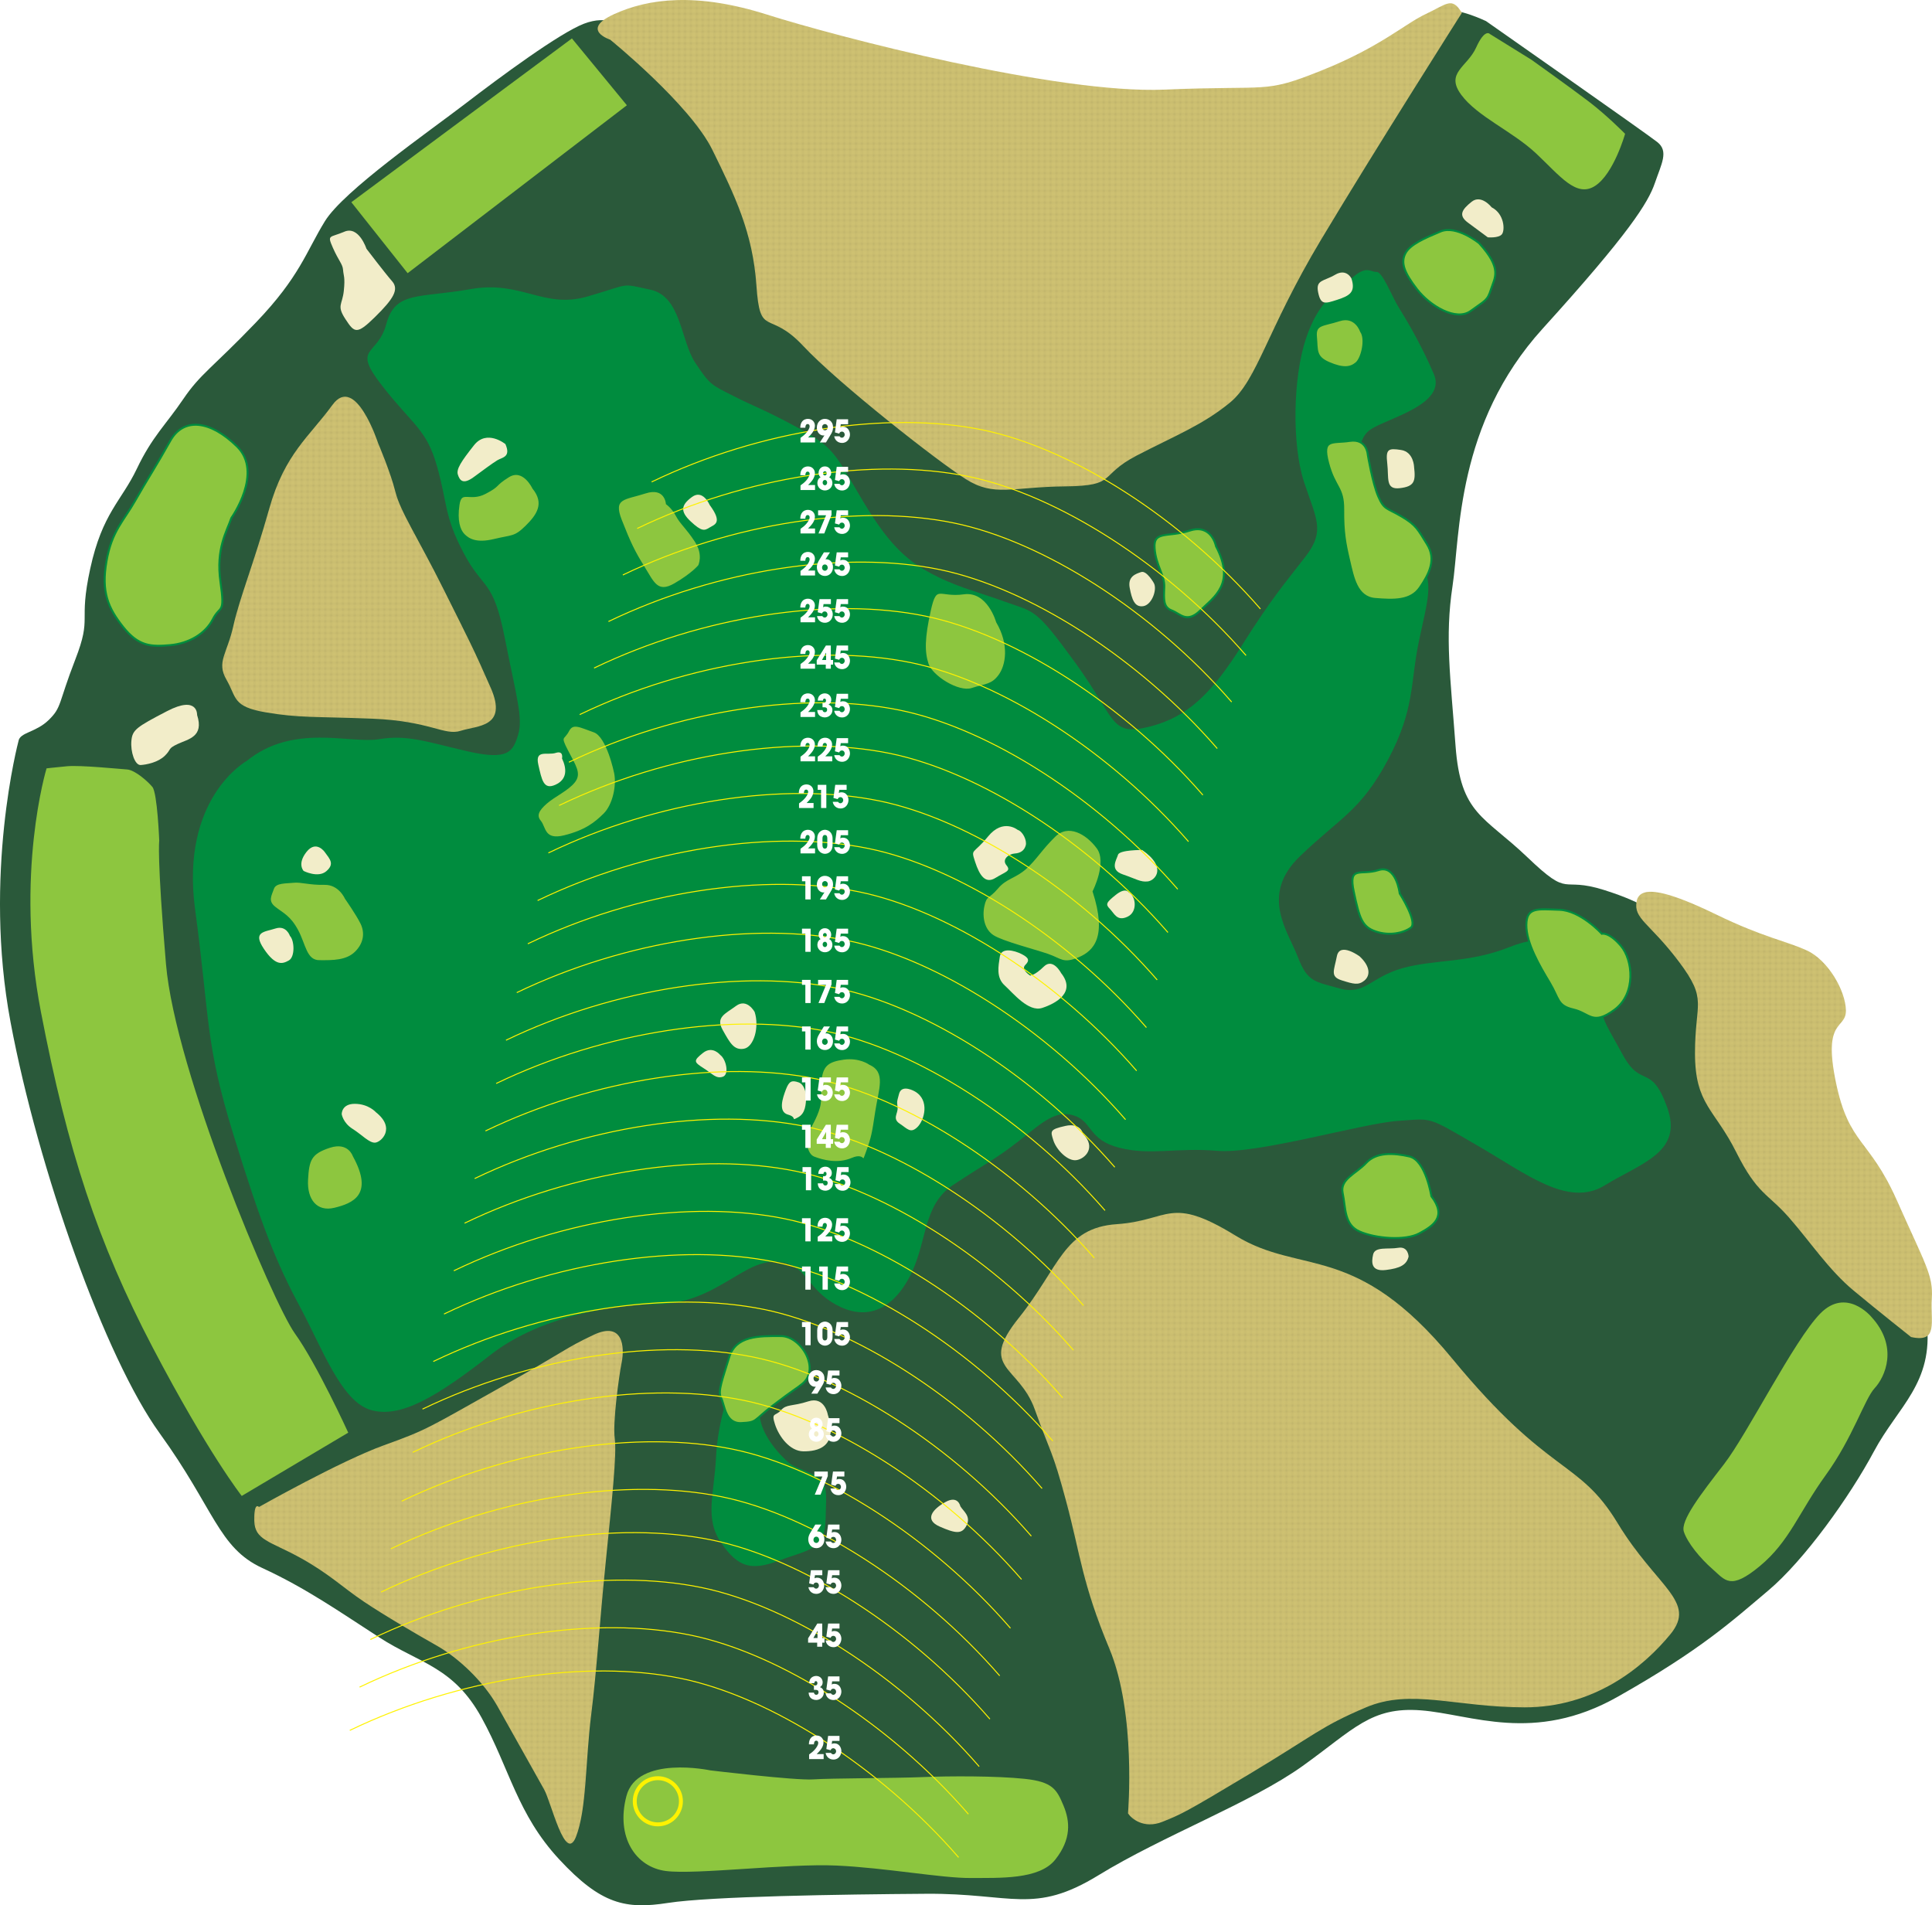 <!-- Generator: Adobe Illustrator 24.1.0, SVG Export Plug-In  -->
<svg version="1.1" xmlns="http://www.w3.org/2000/svg" xmlns:xlink="http://www.w3.org/1999/xlink" x="0px" y="0px"
	 width="982.87px" height="969.248px" viewBox="0 0 982.87 969.248" style="enable-background:new 0 0 982.87 969.248;"
	 xml:space="preserve">
<style type="text/css">
	.st0{fill:none;}
	.st1{clip-path:url(#SVGID_2_);fill:none;stroke:#C1B56C;stroke-width:2;stroke-dasharray:2,1;}
	.st2{fill:#2A593A;}
	.st3{fill:#008C3E;}
	.st4{fill:#F2EDC9;}
	.st5{fill:#8DC63F;stroke:#008C3E;}
	.st6{fill:#8DC63F;}
	.st7{fill:url(#NATIVE);}
	.st8{fill:none;stroke:#FFF200;stroke-width:0.5;}
	.st9{fill:none;stroke:#FFF200;stroke-width:2;}
	.st10{fill:#FFFFFF;}
</style>
<defs>
	
		<pattern  x="-7.028" y="734.565" width="72" height="72" patternUnits="userSpaceOnUse" id="NATIVE" viewBox="0 -72 72 72" style="overflow:visible;">
		<g>
			<rect y="-72" class="st0" width="72" height="72"/>
			<g>
				<defs>
					<rect id="SVGID_1_" y="-72" width="72" height="72"/>
				</defs>
				<use xlink:href="#SVGID_1_"  style="overflow:visible;fill:#D3C574;"/>
				<clipPath id="SVGID_2_">
					<use xlink:href="#SVGID_1_"  style="overflow:visible;"/>
				</clipPath>
				<line class="st1" x1="0.5" y1="-1.5" x2="71.5" y2="-1.5"/>
				<line class="st1" x1="0.5" y1="-4.5" x2="71.5" y2="-4.5"/>
				<line class="st1" x1="0.5" y1="-7.5" x2="71.5" y2="-7.5"/>
				<line class="st1" x1="0.5" y1="-10.5" x2="71.5" y2="-10.5"/>
				<line class="st1" x1="0.5" y1="-13.5" x2="71.5" y2="-13.5"/>
				<line class="st1" x1="0.5" y1="-16.5" x2="71.5" y2="-16.5"/>
				<line class="st1" x1="0.5" y1="-19.5" x2="71.5" y2="-19.5"/>
				<line class="st1" x1="0.5" y1="-22.5" x2="71.5" y2="-22.5"/>
				<line class="st1" x1="0.5" y1="-25.5" x2="71.5" y2="-25.5"/>
				<line class="st1" x1="0.5" y1="-28.5" x2="71.5" y2="-28.5"/>
				<line class="st1" x1="0.5" y1="-31.5" x2="71.5" y2="-31.5"/>
				<line class="st1" x1="0.5" y1="-34.5" x2="71.5" y2="-34.5"/>
				<line class="st1" x1="0.5" y1="-37.5" x2="71.5" y2="-37.5"/>
				<line class="st1" x1="0.5" y1="-40.5" x2="71.5" y2="-40.5"/>
				<line class="st1" x1="0.5" y1="-43.5" x2="71.5" y2="-43.5"/>
				<line class="st1" x1="0.5" y1="-46.5" x2="71.5" y2="-46.5"/>
				<line class="st1" x1="0.5" y1="-49.5" x2="71.5" y2="-49.5"/>
				<line class="st1" x1="0.5" y1="-52.5" x2="71.5" y2="-52.5"/>
				<line class="st1" x1="0.5" y1="-55.5" x2="71.5" y2="-55.5"/>
				<line class="st1" x1="0.5" y1="-58.5" x2="71.5" y2="-58.5"/>
				<line class="st1" x1="0.5" y1="-61.5" x2="71.5" y2="-61.5"/>
				<line class="st1" x1="0.5" y1="-64.5" x2="71.5" y2="-64.5"/>
				<line class="st1" x1="0.5" y1="-67.5" x2="71.5" y2="-67.5"/>
				<line class="st1" x1="0.5" y1="-70.5" x2="71.5" y2="-70.5"/>
			</g>
		</g>
	</pattern>
</defs>
<path class="st2" d="M9.389,377.063c0,0-18.124,67.956-4.011,142.983S53.429,690.69,81.238,729.14s29.846,58.238,52.171,68.524
	s39.363,22.286,59.688,35.412s37.666,14.804,51.955,40.842c14.289,26.038,18.058,48.916,39.402,71.936
	c21.343,23.02,33.845,25.537,55.401,22.196c21.556-3.341,87.69-4.344,131.409-4.65c43.72-0.306,54.615,10.766,87.511-9.399
	c32.896-20.165,77.847-36.937,103.921-55.62c26.074-18.682,34.735-30.256,60.203-28.292c25.468,1.963,57.419,17.16,100.012-6.881
	c42.594-24.041,58.309-38.633,76.668-54.082c18.359-15.449,41.467-47.776,53.735-70.744c12.268-22.968,30.377-34.685,26.893-65.688
	c-3.484-31.004-45.152-67.149-45.152-67.149l-65.032-108.171l-27.862-31.86c0,0-3.251-5.518-26.04-12.732
	c-22.789-7.214-16.734,4.698-38.97-16.572s-34.095-21.805-36.668-56.755c-2.574-34.951-5.486-55.185-1.54-81.296
	c3.946-26.111,1.764-82.368,45.874-131.001s53.682-64.154,57.057-74.012c3.375-9.859,7.161-16.199,1.267-20.86
	c-5.894-4.661-87.157-61.557-87.157-61.557s-15.538-7.375-19.735-4.553c-4.197,2.822-36.967,34.631-36.967,34.631l-241.294,91.417
	L315.713,13.322c0,0-6.323-5.983-18.663-1.249s-42.397,26.899-60.523,40.812s-61.648,44.098-71.22,59.618
	s-12.75,28.236-35.127,51.562s-28.109,25.915-37.003,39.025c-8.893,13.109-15.751,18.985-23.573,35.399
	s-17.537,22.486-23.697,50.776c-6.16,28.29,1.126,23.735-7.624,46.292c-8.75,22.557-6.785,24.111-13.429,30.647
	S10.085,372.455,9.389,377.063z"/>
<path class="st3" d="M125.538,387.074c0,0-33.937,18.701-26.296,75.458s5.008,67.612,19.439,114.473
	c14.432,46.861,22.146,65.899,33.773,87.514c11.627,21.615,21.129,48.535,36.367,52.823c15.238,4.288,33.843-7.132,60.857-28.203
	c27.014-21.071,67.084-25.607,83.977-25.702c16.894-0.095,27.823-6.717,36.891-11.967c9.067-5.249,18.379-12.116,29.46-8.787
	c11.081,3.329,11.232,13.281,25.285,21.031s27.504,4.156,37.135-13.585s6.545-36.741,22.366-47.258
	c15.821-10.517,21.859-13.245,33.504-22.407s18.642-16.048,28.105-12.963c9.463,3.085,7.074,12.322,23.008,16.384
	c15.934,4.063,29.159-0.227,49.74,1.559c20.581,1.786,73.932-13.982,91.992-15.224c18.06-1.243,14.598-2.428,40.165,12.358
	s46.487,31.847,65.092,20.427c18.605-11.42,39.938-16.802,31.791-39.545s-13.113-9.594-22.463-26.562
	c-9.351-16.968-8.673-14.88-11.834-24.625c-3.161-9.745-24.063-29.12-24.063-29.12s-1.543-9.5-21.973-1.335
	c-20.43,8.166-38.001,6.172-54.236,10.669c-16.235,4.497-19.32,13.96-32.018,10.386c-12.699-3.574-16.405-3.141-21.391-16.14
	s-19.416-31.397,1.107-51.132c20.523-19.735,30.964-23.122,44.827-49.159c13.863-26.037,11.191-39.018,15.762-60.502
	c4.57-21.484,7.411-29.329,1.014-39.563c-6.397-10.234-30.855-47.688-30.855-47.688s-3.124-14.373,5.022-20.092
	c8.145-5.719,38.979-12.644,32.393-28.202s-14.807-29.046-18.005-34.162s-8.184-18.116-11.194-17.909
	c-3.01,0.207-5.061-3.743-12.755,3.368s-16.517,10.743-23.156,30.59c-6.64,19.847-7.146,53.86-1.05,72.654
	s11.138,24.851,0.849,38.189c-10.29,13.339-17.062,20.92-32.299,45.095c-15.237,24.175-27.37,36.573-47.311,41.503
	c-19.941,4.93-16.63-3.837-37.457-32.468s-20.62-25.621-36.31-31.302c-15.69-5.681-24.701-7.373-38.754-15.123
	c-14.053-7.75-22.99-18.698-35.087-39.391c-12.097-20.693-13.226-24.173-30.967-33.804c-17.741-9.631-21.898-10.59-32.96-16.233
	c-11.062-5.643-11.758-5.417-19.302-16.817c-7.544-11.4-7.132-33.843-22.84-37.21c-15.709-3.367-9.463-3.085-31.962,3.444
	c-22.499,6.529-33.487-8.37-59.673-3.722c-26.187,4.648-38.189,0.849-42.722,17.705s-17.909,11.194-2.105,31.454
	s22.501,21.934,27.901,40.953c5.4,19.019,3.5,25.02,13.528,44.077c10.028,19.056,14.938,12.848,20.94,43.211
	c6.003,30.363,9.39,40.804,6.775,49.345c-2.615,8.541-4.966,13.15-25.754,8.354s-30.477-8.577-45.075-6.149
	C178.137,378.474,149.297,367.827,125.538,387.074z"/>
<path class="st4" d="M165.197,433.444c0,0-4.346-6.283-9.256-0.075c-4.91,6.208-1.467,9.707-1.467,9.707s7.375,3.762,11.57,0.093
	S167.944,437.169,165.197,433.444z"/>
<path class="st4" d="M147.497,476.112c0,0-1.806-5.568-7.375-3.762c-5.568,1.806-11.814,1.524-5.869,10.366
	c5.945,8.842,9.425,7.713,12.68,5.888C150.188,486.778,149.792,478.444,147.497,476.112z"/>
<path class="st5" d="M117.743,263.439c0,0,16.384-23.008,2.839-36.308s-27.185-15.03-33.994-2.82
	c-6.809,12.21-11.964,20.036-17.833,30.402c-5.869,10.366-11.926,15.408-14.597,30.891s0.735,23.61,8.524,33.392
	s14.035,10.064,23.761,9.217c9.726-0.847,18.097-5.87,21.859-13.245s6.264-2.032,3.856-18.944
	C109.749,279.11,115.373,270.362,117.743,263.439z"/>
<path class="st4" d="M191.203,565.788c0,0-3.669-4.195-10.61-4.251c-6.942-0.056-6.753,5.268-6.753,5.268s0.659,4.402,5.494,7.449
	c4.835,3.047,8.504,7.242,11.514,7.035S201.55,573.971,191.203,565.788z"/>
<path class="st4" d="M383.915,514.815c0,0-3.876-7.205-9.463-3.085s-10.459,5.701-6.809,12.21c3.65,6.509,5.701,10.459,10.799,9.575
	S386.398,522.472,383.915,514.815z"/>
<path class="st4" d="M366.383,536.657c0,0-3.894-4.891-8.785-0.997s-4.665,4.59,0.17,7.638s6.434,5.606,9.914,4.477
	C371.161,546.647,369.374,538.764,366.383,536.657z"/>
<path class="st4" d="M410.179,557.838c0,0-0.414-6.02-3.876-7.205c-3.462-1.185-4.854-0.733-6.509,3.65
	c-1.655,4.383-4.025,11.307,1.054,12.736c5.079,1.43,1.129,3.48,5.079,1.43S409.916,561.77,410.179,557.838z"/>
<path class="st4" d="M465.506,555.277c0,0-6.679-3.988-8.108,1.092s-0.959,4.158-0.752,7.168c0.207,3.01-2.822,5.531,1.092,8.108
	c3.913,2.577,5.512,5.135,9.011,1.693C470.248,569.894,473.107,559.735,465.506,555.277z"/>
<path class="st4" d="M421.136,719.681c0,0-1.543-9.5-9.896-6.791s-11.118,1.299-13.921,4.516c-2.803,3.217-5.098,0.884-3.066,7.149
	c2.032,6.264,7.526,13.714,14.467,13.77C415.663,738.38,426.555,736.386,421.136,719.681z"/>
<path class="st4" d="M488.562,766.276c0,0-1.11-5.794-7.619-2.144c-6.509,3.65-10.948,8.936-2.878,12.473
	c8.071,3.536,11.306,4.025,13.658-0.584C494.075,771.411,490.162,768.834,488.562,766.276z"/>
<path class="st4" d="M550.953,576.794c0,0-1.11-5.794-8.993-4.007c-7.882,1.788-7.657,2.484-6.076,7.356s7.319,10.704,11.721,10.045
	C552.007,589.529,557.839,583.791,550.953,576.794z"/>
<path class="st4" d="M539.812,495.017c0,0-4.102-7.901-8.767-3.311c-4.665,4.59-6.979,4.572-6.979,4.572s-4.835-3.047-2.502-5.343
	c2.333-2.295,1.881-3.687-1.806-5.568c-3.687-1.881-10.385-3.555-11.118,1.299c-0.733,4.854-1.937,10.629,2.428,14.598
	c4.365,3.969,12.154,13.751,19.114,11.493C537.141,510.499,547.601,504.799,539.812,495.017z"/>
<path class="st4" d="M574.161,453.872c0,0-1.599-2.558-6.49,1.336c-4.891,3.894-5.361,4.816-3.066,7.149s3.65,6.509,8.993,4.007
	C578.94,463.861,577.849,455.753,574.161,453.872z"/>
<path class="st4" d="M581.046,432.407c0,0-11.57-0.093-12.284,2.446s-4.458,7.6,2.465,9.97s8.993,4.007,12.699,3.574
	C587.631,447.964,593.932,441.304,581.046,432.407z"/>
<path class="st4" d="M517.722,422.176c0,0-7.356-6.076-15.069,3.349c-7.713,9.425-8.842,5.945-6.584,12.906
	c2.258,6.96,5.23,11.381,10.347,8.183c5.117-3.198,8.127-3.405,5.606-6.434c-2.521-3.029,1.204-5.775,4.214-5.983
	c3.01-0.207,4.872-1.58,5.587-4.12C522.539,427.537,520.262,422.891,517.722,422.176z"/>
<path class="st4" d="M587.002,296.618c0,0-3.65-6.509-6.434-5.606s-6.961,2.258-5.85,8.052c1.11,5.794,2.465,9.97,6.867,9.312
	C585.987,307.718,588.827,299.873,587.002,296.618z"/>
<path class="st4" d="M691.684,486.524c0,0-10.121-7.487-11.57-0.093c-1.448,7.393-3.555,10.385,2.446,12.284
	c6.001,1.9,8.541,2.614,11.57,0.093C697.159,496.288,697.197,491.66,691.684,486.524z"/>
<path class="st4" d="M716.6,639.223c0,0-0.188-5.324-5.286-4.439s-11.795-0.789-12.755,3.368s-0.997,8.785,6.415,7.92
	C712.386,645.206,715.641,643.381,716.6,639.223z"/>
<path class="st4" d="M719.382,237.522c0,0-0.17-7.638-6.641-8.616s-7.864-0.526-6.998,6.886s-1.034,13.413,6.378,12.548
	C719.533,247.473,720.248,244.934,719.382,237.522z"/>
<path class="st4" d="M687.527,141.693c0,0-2.502-5.343-8.315-1.918s-9.97,2.465-8.634,8.955c1.336,6.49,3.424,5.813,9.689,3.781
	C686.531,150.478,689.785,148.653,687.527,141.693z"/>
<path class="st4" d="M758.862,105.475c0,0-5.268-6.753-10.159-2.859c-4.891,3.894-6.998,6.886-1.937,10.629
	c5.061,3.743,10.121,7.487,10.121,7.487s5.55,0.508,7.186-1.562C765.711,117.101,765.315,108.767,758.862,105.475z"/>
<path class="st4" d="M361.006,256.842c0,0-3.405-8.127-8.993-4.007c-5.587,4.12-6.076,7.356-0.564,12.491
	c5.512,5.135,6.904,4.684,9.463,3.085C363.471,266.812,367.873,266.154,361.006,256.842z"/>
<path class="st4" d="M257.123,225.92c0,0-9.425-7.713-15.972,0.565c-6.546,8.278-9.123,12.191-8.22,14.975s2.502,5.343,8.089,1.222
	c5.587-4.12,9.312-6.867,11.87-8.466C255.449,232.617,260.076,232.654,257.123,225.92z"/>
<path class="st4" d="M186.42,126.537c0,0-3.838-11.833-11.269-8.653s-8.804,1.317-5.85,8.052s5.023,8.371,5.23,11.381
	c0.207,3.01,1.129,3.48,0.377,10.648s-3.762,7.375,0.81,14.354s5.719,8.145,15.05-1.035c9.33-9.181,12.378-14.016,8.709-18.211
	S186.42,126.537,186.42,126.537z"/>
<path class="st4" d="M100.272,363.729c0,0,0.545-10.178-15.257-1.974s-17.664,9.576-18.172,15.126s1.75,12.51,4.76,12.303
	c3.01-0.207,8.804-1.317,12.303-4.76c3.499-3.443,1.185-3.462,6.528-5.964C95.776,375.957,103.884,374.866,100.272,363.729z"/>
<path class="st5" d="M179.916,587.912c0,0-2.484-7.656-12.228-4.495c-9.745,3.161-10.93,6.622-11.475,16.8
	s4.723,16.931,13.997,14.692C179.485,612.669,191.092,608.135,179.916,587.912z"/>
<path class="st5" d="M175.884,456.903c0,0-3.18-7.431-10.818-7.261s-12.021-1.486-15.727-1.053
	c-3.706,0.433-9.256-0.075-10.441,3.387c-1.185,3.462-3.292,6.453,0.847,9.726s7.6,4.458,11.476,11.663
	c3.876,7.205,4.271,15.539,11.213,15.595c6.942,0.056,13.884,0.112,18.549-4.478c4.665-4.59,5.173-10.14,2.896-14.787
	C181.603,465.048,175.884,456.903,175.884,456.903z"/>
<path class="st5" d="M312.929,393.216c0,0-3.782-18.775-10.705-21.145c-6.923-2.37-10.836-4.947-13.188-0.338
	s-4.647,2.277-0.545,10.178c4.102,7.901,6.848,11.626,3.575,15.765c-3.273,4.139-10.008,7.093-14.203,10.761
	s-5.606,6.434-3.085,9.463c2.521,3.029,1.769,10.196,12.435,7.506c10.667-2.691,15.558-6.585,20.223-11.176
	C312.102,409.639,314.265,399.706,312.929,393.216z"/>
<path class="st4" d="M285.914,385.824c0,0,0.959-4.158-3.217-2.803c-4.176,1.355-10.629-1.937-8.842,5.945
	c1.788,7.882,2.672,12.98,8.711,10.252C288.605,396.49,288.416,391.166,285.914,385.824z"/>
<path class="st5" d="M442.479,541.206c0,0-5.061-3.743-13.169-2.652s-10.441,3.387-11.644,9.162
	c-1.204,5.776,0.377,10.648-1.053,15.727c-1.429,5.079-4.477,9.914-5.888,12.68c-1.411,2.766-1.015,11.099,3.368,12.755
	c4.383,1.655,12.003,3.799,19.433,0.62c7.431-3.18,4.59,4.665,7.431-3.18c2.84-7.845,3.085-9.463,4.796-20.788
	C447.465,554.205,451.471,545.213,442.479,541.206z"/>
<path class="st5" d="M271.289,248.249c0,0-5.005-10.685-12.68-5.888c-7.675,4.798-3.969,4.365-11.87,8.466
	s-12.247-2.182-13.469,5.908c-1.222,8.089,0.358,12.962,2.653,15.294c2.295,2.333,6.208,4.91,15.483,2.671
	c9.274-2.239,10.422-1.073,16.254-6.811C273.491,262.152,277.705,256.169,271.289,248.249z"/>
<path class="st5" d="M339.259,256.203c0,0-0.621-9.03-11.062-5.643c-10.441,3.387-16.912,2.409-12.378,14.016
	c4.534,11.607,6.811,16.254,11.608,23.929c4.798,7.675,6.83,13.94,15.897,8.69c9.067-5.249,12.34-9.388,12.34-9.388
	s2.822-5.531-1.75-12.51c-4.572-6.979-7.563-9.086-9.614-13.037S339.259,256.203,339.259,256.203z"/>
<path class="st5" d="M507.238,316.338c0,0-4.497-16.235-17.007-14.485s-14.072-5.436-17.194,8.655
	c-3.122,14.091-3.178,21.032-1.146,27.297c2.032,6.264,15.615,14.936,22.576,12.678s10.196-1.769,13.94-6.83
	C512.15,338.593,514.087,327.964,507.238,316.338z"/>
<path class="st5" d="M556.346,453.497c0,0,7.524-14.749,2.031-22.199s-14.938-12.848-21.936-5.962s-9.349,11.495-14.71,16.311
	c-5.361,4.816-9.989,4.779-14.429,10.065s-5.813,3.424-7.017,9.2c-1.204,5.775,0.132,12.266,4.967,15.313
	c4.835,3.047,20.769,7.11,27.692,9.48s7.826,5.154,15.953,1.749C557.025,484.048,563.797,476.466,556.346,453.497z"/>
<path class="st5" d="M618.625,277.898c0,0-2.22-11.588-13.357-7.976c-11.137,3.613-18.511-0.15-17.89,8.88
	c0.621,9.03,5.212,13.695,4.93,19.941s-0.545,10.178,3.838,11.833c4.383,1.655,7.582,6.772,14.58-0.114
	S628.653,296.955,618.625,277.898z"/>
<path class="st5" d="M752.467,123.705c0,0-11.495-9.349-19.622-5.944s-15.558,6.585-17.909,11.194
	c-2.351,4.609-0.771,9.481,5.87,18.097c6.641,8.616,19.998,16.592,27.448,11.098c7.449-5.494,8.371-5.023,10.271-11.025
	S764.395,136.76,752.467,123.705z"/>
<path class="st5" d="M692.401,168.576c0,0-2.709-8.353-11.062-5.643c-8.353,2.709-12.51,1.75-11.87,8.466
	c0.64,6.716-0.545,10.178,6.604,13.244s10.855,2.633,13.884,0.112C692.985,182.233,695.148,172.3,692.401,168.576z"/>
<path class="st5" d="M695.828,231.315c0,0-0.396-8.334-9.2-7.017c-8.804,1.317-14.335-1.504-10.967,11.25
	c3.368,12.755,7.77,12.096,7.677,23.666c-0.093,11.57,1.017,17.364,3.03,25.942c2.013,8.578,3.782,18.775,13.264,19.545
	s18.041,1.071,22.725-5.833c4.684-6.904,8.446-14.279,3.648-21.954c-4.798-7.675-5.475-9.763-13.075-14.222
	c-7.6-4.458-8.767-3.311-11.721-10.045C698.256,245.913,695.828,231.315,695.828,231.315z"/>
<path class="st5" d="M712.075,454.523c0,0-1.732-14.824-10.78-11.889c-9.049,2.935-15.483-2.671-12.585,11.006
	c2.898,13.676,4.253,17.853,11.176,20.223c6.923,2.37,14.109,0.808,17.834-1.939C721.445,469.178,712.075,454.523,712.075,454.523z"
	/>
<path class="st5" d="M814.886,475.023c0,0-10.78-11.889-21.654-12.208s-16.649-1.523-16.724,7.733s6.774,20.881,11.797,29.253
	c5.023,8.371,3.838,11.833,12.154,13.751c8.315,1.918,9.651,8.409,20.825,0.168s9.461-25.378,3.272-32.602
	C818.366,473.894,814.886,475.023,814.886,475.023z"/>
<path class="st5" d="M728.187,608.54c0,0-2.86-18.304-11.176-20.223s-16.875-2.219-22.01,3.293s-13.488,8.222-11.926,15.408
	c1.562,7.186,0.565,15.972,8.636,19.508s23.102,4.815,30.307,0.939C729.222,623.59,736.201,619.018,728.187,608.54z"/>
<path class="st6" d="M81.011,427.673c0,0-0.961-24.306-3.482-27.334c-2.521-3.029-8.955-8.634-12.887-8.898
	c-3.932-0.263-23.817-2.275-30.533-1.635c-6.716,0.64-10.422,1.073-10.422,1.073s-16.402,53.786-2.853,124.012
	S49.511,631.752,77.77,685.667s45.21,75.341,45.21,75.341l54.178-32.191c0,0-15.917-34.84-27.13-50.435
	c-11.213-15.595-60.94-133.32-65.59-187.97S81.011,427.673,81.011,427.673z"/>
<path class="st6" d="M361.36,900.622c0,0-37.193-7.937-42.685,13.077c-5.492,21.014,4.799,36.138,20.056,38.113
	c15.257,1.975,61.817-3.897,86.8-2.77c24.983,1.127,53.635,6.45,68.214,6.336s34.935,0.976,43.118-9.371
	c8.183-10.347,7.562-19.377,4.156-27.504c-3.405-8.127-5.456-12.077-19.791-13.581c-14.335-1.504-38.17-1.465-51.828-0.882
	c-13.658,0.584-46.749,0.548-55.779,1.169S361.36,900.622,361.36,900.622z"/>
<path class="st3" d="M372.204,704.012c0,0-7.091,18.455-7.937,37.193c-0.846,18.737-6.037,31.191,2.655,43.758
	c8.692,12.566,15.389,14.24,29.781,8.803c14.391-5.438,22.951-5.137,23.307-20.638s1.542-18.963-6.755-23.195
	c-8.297-4.232-9.237-2.389-16.349-10.083c-7.112-7.694-10.291-15.125-10.48-20.449c-0.188-5.324-0.396-8.334-0.396-8.334
	L372.204,704.012z"/>
<path class="st5" d="M410.18,689.219c-2.567-5.203-7.661-9.491-12.787-9.532c-11.57-0.094-23.139-0.187-26.469,10.894
	s-5.925,17.308-4.1,20.562c1.825,3.254,1.976,13.206,10.31,12.811c8.334-0.396,5.794-1.11,16.272-9.125
	c10.47-8.008,11.868-8.465,14.892-10.981C412.78,700.118,412.658,694.242,410.18,689.219z"/>
<path class="st6" d="M951.926,669.819c0,0-12.605-15.143-25.905-1.598s-37.057,61.255-48.984,76.663
	c-11.926,15.408-22.216,28.747-20.41,34.315s8.222,13.488,14.656,19.094s8.936,10.948,24.08-1.657
	c15.143-12.605,19.658-27.147,33.465-46.243s19.751-38.717,24.887-44.229C958.851,700.652,966.149,685.207,951.926,669.819z"/>
<path class="st6" d="M779.138,30.431l-21.183-13.13c0,0-2.521-3.029-6.998,6.886c-4.477,9.914-15.839,12.831-7.599,24.005
	s26,18.491,38.172,29.929s20.413,22.611,29.95,16.44c9.538-6.171,15.255-26.489,15.255-26.489s-9.181-9.33-18.381-16.347
	S779.138,30.431,779.138,30.431z"/>
<polygon class="st6" points="290.955,19.546 178.744,102.872 207.378,138.971 318.912,53.557 "/>
<path class="st7" d="M192.333,225.396c0,0-11.515-35.498-23.216-19.394s-24.267,24.796-32.129,52.733
	c-7.862,27.937-15.179,45.696-18.301,59.787c-3.122,14.091-8.709,18.211-3.46,27.278c5.249,9.067,2.898,13.676,19.998,16.591
	s24.513,2.049,54.123,3.214s36.722,8.859,45.075,6.149c8.353-2.709,24.08-1.657,15.218-21.861
	c-8.862-20.204-10.687-23.459-23.894-49.946c-13.208-26.487-22.125-39.749-24.59-49.72
	C198.692,240.258,192.333,225.396,192.333,225.396z"/>
<path class="st7" d="M131.728,766.633c0,0-2.521-3.029-2.37,6.923c0.151,9.952,8.015,10.478,22.99,18.698
	c14.975,8.22,21.861,15.218,32.678,22.479c10.818,7.261,26.94,16.648,37.306,22.516c10.366,5.869,23.46,17.776,30.76,30.794
	c7.3,13.018,20.075,35.799,23.725,42.308c3.65,6.509,10.8,38.038,16.236,23.966c5.436-14.072,4.701-37.682,7.672-61.724
	c2.971-24.042,4.061-44.397,7.333-77s5.772-55.723,4.681-63.831c-1.092-8.108,2.105-31.454,3.554-38.848
	c1.448-7.393,0.864-21.051-14.467-13.77c-15.332,7.281-12.322,7.074-48.121,27.149c-35.799,20.075-36.269,20.997-58.317,28.918
	C173.34,743.134,131.728,766.633,131.728,766.633z"/>
<path class="st7" d="M573.847,922.471c0,0,4.343-50.643-9.505-83.846s-14.657-47.557-21.845-74.458
	c-7.188-26.901-7.903-24.362-16.049-47.105c-8.147-22.744-28.991-20.598-8.186-46.579c20.805-25.981,22.817-45.866,49.907-47.73
	s26.732-14.826,60.351,5.81c33.619,20.635,60.839,2.574,110.338,62.677c49.499,60.103,64.153,50.734,84.021,83.523
	s40.637,39.899,26.848,56.68s-38.714,37.175-74.119,37.121c-35.405-0.055-57.773-9.723-80.762,0.042
	c-22.988,9.765-25.565,13.678-59.05,33.771c-33.485,20.093-34.877,20.545-44.396,24.402
	C581.88,930.635,575.446,925.029,573.847,922.471z"/>
<path class="st7" d="M972.206,680.165c0,0-16.556-13.093-29.198-23.608c-12.643-10.516-21.786-24.474-32.792-37.059
	s-16.104-11.701-27.035-33.541s-20.864-24.004-20.884-50.153c-0.02-26.149,6.696-26.789-8.186-46.579s-23.197-21.708-21.504-30.72
	s16.931-4.723,40.673,6.808c23.742,11.531,35.067,13.242,45.903,18.189c10.836,4.947,19.735,20.523,19.886,30.475
	c0.151,9.952-11.833,3.838-5.153,36.289c6.68,32.451,16.895,28.368,31.213,60.65c14.318,32.281,18.438,37.868,17.649,49.664
	S986.297,683.287,972.206,680.165z"/>
<path class="st7" d="M743.694,6.541c0,0-44.3,69.759-71.745,115.587s-32.278,71.244-46.255,82.702
	c-13.977,11.457-27.672,16.669-47.425,26.923s-9.612,15.427-36.458,15.673c-26.845,0.246-35.913,5.495-50.417-3.647
	s-65.094-48.89-82.759-67.777c-17.666-18.887-21.954-3.648-23.818-30.738c-1.864-27.09-10.97-45.676-22.353-68.909
	s-52.076-56.19-52.076-56.19s-15.464-4.984,1.956-12.943c17.42-7.959,41.744-11.233,77.752,0.165S537.87,47.921,592.501,45.585
	c54.631-2.336,49.966,2.255,79.915-9.768s42.308-23.725,52.993-28.729S738.671-1.83,743.694,6.541z"/>
<g>
	<path class="st8" d="M177.945,880.281c55.53-26.756,120.62-36.256,168.353-26.468c45.633,9.357,101.524,45.126,141.375,91.079"/>
	<path class="st8" d="M188.408,834.056c55.53-26.756,120.62-36.256,168.353-26.468c45.633,9.357,101.524,45.126,141.375,91.079"/>
	<path class="st8" d="M182.926,858.276c55.53-26.756,120.62-36.256,168.352-26.468c45.633,9.357,101.524,45.126,141.375,91.079"/>
	<path class="st8" d="M193.873,809.909c55.53-26.756,120.62-36.256,168.352-26.468c45.633,9.357,101.524,45.126,141.375,91.079"/>
	<path class="st8" d="M204.335,763.684c55.53-26.756,120.62-36.256,168.353-26.468c45.633,9.357,101.524,45.126,141.375,91.079"/>
	<path class="st8" d="M198.853,787.904c55.53-26.756,120.62-36.256,168.352-26.468c45.633,9.357,101.524,45.126,141.375,91.079"/>
	<path class="st8" d="M209.956,738.846c55.53-26.756,120.62-36.256,168.353-26.468c45.633,9.357,101.524,45.126,141.375,91.079"/>
	<path class="st8" d="M220.419,692.621c55.53-26.756,120.62-36.256,168.353-26.468c45.633,9.357,101.524,45.126,141.375,91.079"/>
	<path class="st8" d="M214.937,716.841c55.53-26.756,120.62-36.256,168.353-26.468c45.633,9.357,101.524,45.126,141.375,91.079"/>
	<path class="st8" d="M225.884,668.474c55.53-26.756,120.62-36.256,168.353-26.468c45.633,9.357,101.524,45.126,141.375,91.079"/>
	<path class="st8" d="M236.346,622.249c55.53-26.756,120.62-36.256,168.353-26.468c45.633,9.357,101.524,45.126,141.375,91.079"/>
	<path class="st8" d="M230.864,646.469c55.53-26.756,120.62-36.256,168.352-26.468c45.633,9.358,101.524,45.126,141.375,91.079"/>
	<path class="st8" d="M246.964,575.334c55.53-26.756,120.62-36.256,168.353-26.468c45.633,9.357,101.524,45.126,141.375,91.079"/>
	<path class="st8" d="M241.483,599.554c55.53-26.756,120.62-36.256,168.353-26.468c45.633,9.357,101.524,45.126,141.375,91.079"/>
	<path class="st8" d="M252.43,551.186c55.53-26.756,120.62-36.256,168.353-26.468c45.633,9.357,101.524,45.126,141.375,91.079"/>
	<path class="st8" d="M262.892,504.961c55.53-26.756,120.62-36.256,168.353-26.468c45.633,9.357,101.524,45.126,141.375,91.079"/>
	<path class="st8" d="M257.41,529.182c55.53-26.756,120.62-36.256,168.353-26.468c45.633,9.358,101.524,45.126,141.375,91.079"/>
	<path class="st8" d="M268.513,480.124c55.53-26.756,120.62-36.256,168.353-26.468c45.633,9.357,101.524,45.126,141.375,91.079"/>
	<path class="st8" d="M278.975,433.899c55.53-26.756,120.62-36.256,168.353-26.468c45.633,9.357,101.524,45.126,141.375,91.079"/>
	<path class="st8" d="M273.494,458.119c55.53-26.756,120.62-36.256,168.353-26.468c45.633,9.357,101.524,45.126,141.375,91.079"/>
	<path class="st8" d="M284.441,409.752c55.53-26.756,120.62-36.256,168.353-26.468c45.633,9.357,101.524,45.126,141.375,91.079"/>
	<path class="st8" d="M294.903,363.526c55.53-26.756,120.62-36.256,168.353-26.468c45.633,9.357,101.524,45.126,141.375,91.079"/>
	<path class="st8" d="M302.221,339.854c55.53-26.756,120.62-36.256,168.353-26.468c45.633,9.357,101.524,45.126,141.375,91.079"/>
	<path class="st8" d="M309.539,316.182c55.53-26.756,120.62-36.256,168.353-26.468c45.633,9.357,101.524,45.126,141.375,91.079"/>
	<path class="st8" d="M316.857,292.509c55.53-26.756,120.62-36.256,168.353-26.468c45.633,9.357,101.524,45.126,141.375,91.079"/>
	<path class="st8" d="M324.175,268.837c55.53-26.756,120.62-36.256,168.353-26.468c45.633,9.357,101.524,45.126,141.375,91.079"/>
	<path class="st8" d="M331.492,245.164c55.53-26.756,120.62-36.256,168.353-26.468c45.633,9.357,101.524,45.126,141.375,91.079"/>
	<path class="st8" d="M289.421,387.747c55.53-26.756,120.62-36.256,168.353-26.468c45.633,9.357,101.524,45.126,141.375,91.079"/>
	<circle class="st9" cx="334.668" cy="916.342" r="11.747"/>
</g>
<g>
	<g>
		<path class="st10" d="M419.013,892.345v2.531h-7.393v-2.34c1.317-0.971,2.21-1.624,3.201-2.866
			c0.325-0.414,1.444-1.815,1.444-3.009c0-0.478-0.241-1.146-0.992-1.146c-1.049,0-1.161,1.178-1.203,1.863h-2.55
			c0.028-0.764,0.057-1.735,0.623-2.707c0.892-1.56,2.464-1.799,3.229-1.799c2.337,0,3.569,1.751,3.569,3.423
			c0,2.5-1.826,4.41-3.483,6.05H419.013z"/>
		<path class="st10" d="M421.29,883.095h5.792v2.532h-3.739l-0.226,1.608c0.283-0.175,0.595-0.35,1.416-0.35
			c2.479,0,3.498,2.325,3.498,3.948c0,1.799-1.203,4.283-4.021,4.283c-2.252,0-3.682-1.528-3.994-3.391h2.691
			c0.241,0.366,0.509,0.557,0.736,0.637c0.227,0.096,0.412,0.096,0.496,0.096c0.765,0,1.417-0.701,1.417-1.56
			c0-0.764-0.496-1.544-1.431-1.544c-0.524,0-1.062,0.223-1.374,1.019l-2.166-0.605L421.29,883.095z"/>
	</g>
	<g>
		<path class="st10" d="M414.071,861.074c0.056,0.271,0.24,1.083,1.203,1.099c0.779,0,1.147-0.573,1.147-1.321
			c0-1.115-1.02-1.194-1.402-1.194h-0.948v-2.213h0.453c0.241,0,1.317,0,1.317-1.178c0-0.51-0.213-1.035-0.736-1.035
			c-0.779,0-0.807,0.732-0.822,1.019h-2.634c0.042-2.818,2.153-3.662,3.583-3.662c2.039,0,3.285,1.56,3.285,3.216
			c0,1.624-1.005,2.229-1.389,2.468c1.969,0.748,1.969,2.452,1.969,2.85c0,2.054-1.77,3.694-3.88,3.694
			c-1.218,0-2.592-0.525-3.271-1.656c-0.467-0.764-0.539-1.656-0.581-2.086H414.071z"/>
		<path class="st10" d="M421.29,852.811h5.792v2.531h-3.739l-0.226,1.608c0.283-0.175,0.595-0.35,1.416-0.35
			c2.479,0,3.498,2.325,3.498,3.948c0,1.799-1.203,4.283-4.021,4.283c-2.252,0-3.682-1.528-3.994-3.391h2.691
			c0.241,0.366,0.509,0.557,0.736,0.637c0.227,0.096,0.412,0.096,0.496,0.096c0.765,0,1.417-0.701,1.417-1.56
			c0-0.764-0.496-1.544-1.431-1.544c-0.524,0-1.062,0.223-1.374,1.019l-2.166-0.605L421.29,852.811z"/>
	</g>
	<g>
		<path class="st10" d="M411.11,835.644v-2.197l4.688-7.515h2.493v7.356h1.161v2.356h-1.161v2.07h-2.563v-2.07H411.11z
			 M415.897,833.287v-3.694h-0.028l-2.068,3.694H415.897z"/>
		<path class="st10" d="M421.29,825.932h5.792v2.531h-3.739l-0.226,1.608c0.283-0.175,0.595-0.35,1.416-0.35
			c2.479,0,3.498,2.325,3.498,3.949c0,1.799-1.203,4.283-4.021,4.283c-2.252,0-3.682-1.528-3.994-3.391h2.691
			c0.241,0.366,0.509,0.557,0.736,0.637c0.227,0.096,0.412,0.096,0.496,0.096c0.765,0,1.417-0.701,1.417-1.56
			c0-0.764-0.496-1.544-1.431-1.544c-0.524,0-1.062,0.223-1.374,1.019l-2.166-0.605L421.29,825.932z"/>
	</g>
	<g>
		<path class="st10" d="M412.541,798.81h5.792v2.531h-3.739l-0.226,1.608c0.283-0.175,0.595-0.35,1.416-0.35
			c2.479,0,3.498,2.325,3.498,3.949c0,1.799-1.203,4.283-4.021,4.283c-2.252,0-3.682-1.528-3.994-3.391h2.691
			c0.241,0.366,0.509,0.557,0.736,0.637c0.227,0.096,0.412,0.096,0.496,0.096c0.765,0,1.417-0.701,1.417-1.56
			c0-0.764-0.496-1.544-1.431-1.544c-0.524,0-1.062,0.223-1.374,1.019l-2.166-0.605L412.541,798.81z"/>
		<path class="st10" d="M421.29,798.81h5.792v2.531h-3.739l-0.226,1.608c0.283-0.175,0.595-0.35,1.416-0.35
			c2.479,0,3.498,2.325,3.498,3.949c0,1.799-1.203,4.283-4.021,4.283c-2.252,0-3.682-1.528-3.994-3.391h2.691
			c0.241,0.366,0.509,0.557,0.736,0.637c0.227,0.096,0.412,0.096,0.496,0.096c0.765,0,1.417-0.701,1.417-1.56
			c0-0.764-0.496-1.544-1.431-1.544c-0.524,0-1.062,0.223-1.374,1.019l-2.166-0.605L421.29,798.81z"/>
	</g>
	<g>
		<path class="st10" d="M415.557,779.124l0.028,0.032c0.127-0.064,0.312-0.064,0.509-0.064c1.53,0,3.3,1.321,3.3,3.996
			c0,2.691-1.855,4.49-4.065,4.49c-1.317,0-2.535-0.541-3.243-1.592c-0.665-0.844-0.892-2.054-0.892-2.961
			c0-1.194,0.439-2.245,0.962-3.152l2.607-4.299h3.101L415.557,779.124z M415.245,784.935c0.793,0,1.473-0.653,1.473-1.592
			c0-0.764-0.509-1.608-1.473-1.608c-0.85,0-1.416,0.732-1.416,1.56C413.829,784.394,414.594,784.935,415.245,784.935z"/>
		<path class="st10" d="M421.29,775.574h5.792v2.531h-3.739l-0.226,1.608c0.283-0.175,0.595-0.35,1.416-0.35
			c2.479,0,3.498,2.325,3.498,3.949c0,1.799-1.203,4.283-4.021,4.283c-2.252,0-3.682-1.528-3.994-3.391h2.691
			c0.241,0.366,0.509,0.557,0.736,0.637c0.227,0.096,0.412,0.096,0.496,0.096c0.765,0,1.417-0.701,1.417-1.56
			c0-0.764-0.496-1.544-1.431-1.544c-0.524,0-1.062,0.223-1.374,1.019l-2.166-0.605L421.29,775.574z"/>
	</g>
	<g>
		<path class="st10" d="M421.121,748.597v2.309l-3.682,9.473h-2.945l3.867-9.25h-4.066v-2.532H421.121z"/>
		<path class="st10" d="M423.767,748.597h5.792v2.532h-3.739l-0.226,1.608c0.283-0.175,0.595-0.35,1.416-0.35
			c2.479,0,3.498,2.325,3.498,3.949c0,1.799-1.203,4.283-4.021,4.283c-2.252,0-3.682-1.529-3.994-3.391h2.691
			c0.241,0.366,0.509,0.557,0.736,0.637c0.227,0.096,0.412,0.096,0.496,0.096c0.765,0,1.417-0.701,1.417-1.56
			c0-0.764-0.496-1.544-1.431-1.544c-0.524,0-1.062,0.223-1.374,1.019l-2.166-0.605L423.767,748.597z"/>
	</g>
	<g>
		<path class="st10" d="M419.097,729.721c0,2.006-1.614,3.726-3.81,3.726c-2.195,0-3.837-1.719-3.837-3.726
			c0-0.446,0.07-2.213,1.642-2.977c-0.34-0.302-1.019-0.923-1.019-2.213c0-1.704,1.175-3.312,3.2-3.312c2.082,0,3.2,1.688,3.2,3.28
			c0,1.322-0.694,1.942-1.019,2.245C418.998,727.476,419.097,729.211,419.097,729.721z M415.316,730.803
			c0.68,0,1.105-0.716,1.105-1.337c0-0.637-0.411-1.353-1.147-1.353c-0.595,0-1.147,0.494-1.147,1.337
			C414.126,730.166,414.58,730.803,415.316,730.803z M415.26,725.82c0.495,0,0.977-0.446,0.977-1.115
			c0-0.605-0.467-1.051-0.95-1.051c-0.495,0-0.977,0.43-0.977,1.083C414.311,725.549,414.892,725.82,415.26,725.82z"/>
		<path class="st10" d="M421.29,721.441h5.792v2.531h-3.739l-0.226,1.608c0.283-0.175,0.595-0.35,1.416-0.35
			c2.479,0,3.498,2.325,3.498,3.949c0,1.799-1.203,4.283-4.021,4.283c-2.252,0-3.682-1.528-3.994-3.391h2.691
			c0.241,0.366,0.509,0.557,0.736,0.637c0.227,0.096,0.412,0.096,0.496,0.096c0.765,0,1.417-0.701,1.417-1.56
			c0-0.764-0.496-1.544-1.431-1.544c-0.524,0-1.062,0.223-1.374,1.019l-2.166-0.605L421.29,721.441z"/>
	</g>
	<g>
		<path class="st10" d="M415.019,705.418l-0.028-0.032c-0.099,0.048-0.255,0.064-0.509,0.064c-1.501,0-3.3-1.385-3.3-3.996
			c0-2.691,1.855-4.474,4.065-4.474c1.317,0,2.535,0.525,3.3,1.544c0.694,0.796,0.878,1.895,0.878,2.93
			c-0.015,1.258-0.467,2.309-1.005,3.216l-2.607,4.315h-3.101L415.019,705.418z M415.302,699.623c-0.765,0-1.444,0.637-1.444,1.576
			c0,0.764,0.496,1.608,1.444,1.608c0.878,0,1.444-0.732,1.444-1.56C416.746,700.164,415.982,699.623,415.302,699.623z"/>
		<path class="st10" d="M421.29,697.203h5.792v2.531h-3.739l-0.226,1.608c0.283-0.175,0.595-0.35,1.416-0.35
			c2.479,0,3.498,2.325,3.498,3.949c0,1.799-1.203,4.283-4.021,4.283c-2.252,0-3.682-1.529-3.994-3.391h2.691
			c0.241,0.366,0.509,0.557,0.736,0.637c0.227,0.096,0.412,0.096,0.496,0.096c0.765,0,1.417-0.701,1.417-1.56
			c0-0.764-0.496-1.544-1.431-1.544c-0.524,0-1.062,0.223-1.374,1.019l-2.166-0.605L421.29,697.203z"/>
	</g>
	<g>
		<path class="st10" d="M412.386,684.333h-2.677v-9.25h-1.714v-2.532h4.391V684.333z"/>
		<path class="st10" d="M415.739,676.802c0-3.407,2.45-4.474,3.951-4.474c1.345,0,3.867,0.987,3.867,4.474v3.28
			c0,3.28-2.223,4.474-3.867,4.474c-1.543,0-3.951-1.146-3.951-4.474V676.802z M418.416,680.162c0,0.701,0.198,1.751,1.232,1.751
			c1.232,0,1.232-1.401,1.232-1.751v-3.439c0-0.366,0-1.751-1.232-1.751c-1.062,0-1.232,1.115-1.232,1.751V680.162z"/>
		<path class="st10" d="M425.664,672.551h5.792v2.532h-3.739l-0.226,1.608c0.283-0.175,0.595-0.35,1.416-0.35
			c2.479,0,3.498,2.325,3.498,3.949c0,1.799-1.203,4.283-4.021,4.283c-2.252,0-3.682-1.529-3.994-3.391h2.691
			c0.241,0.366,0.509,0.557,0.736,0.637c0.227,0.096,0.412,0.096,0.496,0.096c0.765,0,1.417-0.701,1.417-1.56
			c0-0.764-0.496-1.544-1.431-1.544c-0.524,0-1.062,0.223-1.374,1.019l-2.166-0.605L425.664,672.551z"/>
	</g>
	<g>
		<path class="st10" d="M412.386,656.075h-2.677v-9.25h-1.714v-2.531h4.391V656.075z"/>
		<path class="st10" d="M421.135,656.075h-2.677v-9.25h-1.714v-2.531h4.391V656.075z"/>
		<path class="st10" d="M425.664,644.294h5.792v2.531h-3.739l-0.226,1.608c0.283-0.175,0.595-0.35,1.416-0.35
			c2.479,0,3.498,2.325,3.498,3.949c0,1.799-1.203,4.283-4.021,4.283c-2.252,0-3.682-1.528-3.994-3.391h2.691
			c0.241,0.366,0.509,0.557,0.736,0.637c0.227,0.096,0.412,0.096,0.496,0.096c0.765,0,1.417-0.701,1.417-1.56
			c0-0.764-0.496-1.544-1.431-1.544c-0.524,0-1.062,0.223-1.374,1.019l-2.166-0.605L425.664,644.294z"/>
	</g>
	<g>
		<path class="st10" d="M412.386,631.515h-2.677v-9.25h-1.714v-2.532h4.391V631.515z"/>
		<path class="st10" d="M423.387,628.984v2.532h-7.393v-2.34c1.317-0.971,2.21-1.624,3.201-2.866
			c0.325-0.414,1.444-1.815,1.444-3.009c0-0.478-0.241-1.146-0.992-1.146c-1.049,0-1.161,1.178-1.203,1.863h-2.55
			c0.028-0.764,0.057-1.735,0.623-2.707c0.892-1.56,2.464-1.799,3.229-1.799c2.337,0,3.569,1.751,3.569,3.423
			c0,2.5-1.826,4.41-3.483,6.05H423.387z"/>
		<path class="st10" d="M425.664,619.734h5.792v2.532h-3.739l-0.226,1.608c0.283-0.175,0.595-0.35,1.416-0.35
			c2.479,0,3.498,2.325,3.498,3.949c0,1.799-1.203,4.283-4.021,4.283c-2.252,0-3.682-1.529-3.994-3.391h2.691
			c0.241,0.366,0.509,0.557,0.736,0.637c0.227,0.096,0.412,0.096,0.496,0.096c0.765,0,1.417-0.701,1.417-1.56
			c0-0.764-0.496-1.544-1.431-1.544c-0.524,0-1.062,0.223-1.374,1.019l-2.166-0.605L425.664,619.734z"/>
	</g>
	<g>
		<path class="st10" d="M412.658,605.51h-2.677v-9.25h-1.714v-2.532h4.391V605.51z"/>
		<path class="st10" d="M418.716,601.991c0.056,0.271,0.24,1.083,1.203,1.099c0.779,0,1.147-0.573,1.147-1.322
			c0-1.115-1.02-1.194-1.402-1.194h-0.948v-2.213h0.453c0.241,0,1.317,0,1.317-1.178c0-0.51-0.213-1.035-0.736-1.035
			c-0.779,0-0.807,0.732-0.822,1.019h-2.634c0.042-2.818,2.153-3.662,3.583-3.662c2.039,0,3.285,1.56,3.285,3.216
			c0,1.624-1.005,2.229-1.389,2.468c1.969,0.748,1.969,2.452,1.969,2.85c0,2.054-1.77,3.694-3.88,3.694
			c-1.218,0-2.592-0.525-3.271-1.656c-0.467-0.764-0.539-1.656-0.581-2.086H418.716z"/>
		<path class="st10" d="M425.935,593.728h5.792v2.532h-3.739l-0.226,1.608c0.283-0.175,0.595-0.35,1.416-0.35
			c2.479,0,3.498,2.325,3.498,3.948c0,1.799-1.203,4.283-4.021,4.283c-2.252,0-3.682-1.528-3.994-3.391h2.691
			c0.241,0.366,0.509,0.557,0.736,0.637c0.227,0.096,0.412,0.096,0.496,0.096c0.765,0,1.417-0.701,1.417-1.56
			c0-0.764-0.496-1.544-1.431-1.544c-0.524,0-1.062,0.223-1.374,1.019l-2.166-0.605L425.935,593.728z"/>
	</g>
	<g>
		<path class="st10" d="M412.386,583.963h-2.677v-9.25h-1.714v-2.531h4.391V583.963z"/>
		<path class="st10" d="M415.484,581.893v-2.197l4.688-7.515h2.493v7.356h1.161v2.356h-1.161v2.07h-2.563v-2.07H415.484z
			 M420.271,579.537v-3.694h-0.028l-2.068,3.694H420.271z"/>
		<path class="st10" d="M425.664,572.181h5.792v2.531h-3.739l-0.226,1.608c0.283-0.175,0.595-0.35,1.416-0.35
			c2.479,0,3.498,2.325,3.498,3.948c0,1.799-1.203,4.283-4.021,4.283c-2.252,0-3.682-1.528-3.994-3.391h2.691
			c0.241,0.366,0.509,0.557,0.736,0.637c0.227,0.096,0.412,0.096,0.496,0.096c0.765,0,1.417-0.701,1.417-1.56
			c0-0.764-0.496-1.544-1.431-1.544c-0.524,0-1.062,0.223-1.374,1.019l-2.166-0.605L425.664,572.181z"/>
	</g>
	<g>
		<path class="st10" d="M412.386,559.878h-2.677v-9.25h-1.714v-2.532h4.391V559.878z"/>
		<path class="st10" d="M416.915,548.096h5.792v2.532h-3.739l-0.226,1.608c0.283-0.175,0.595-0.35,1.416-0.35
			c2.479,0,3.498,2.325,3.498,3.949c0,1.799-1.203,4.283-4.021,4.283c-2.252,0-3.682-1.529-3.994-3.391h2.691
			c0.241,0.366,0.509,0.557,0.736,0.637c0.227,0.096,0.412,0.096,0.496,0.096c0.765,0,1.417-0.701,1.417-1.56
			c0-0.764-0.496-1.544-1.431-1.544c-0.524,0-1.062,0.223-1.374,1.019l-2.166-0.605L416.915,548.096z"/>
		<path class="st10" d="M425.664,548.096h5.792v2.532h-3.739l-0.226,1.608c0.283-0.175,0.595-0.35,1.416-0.35
			c2.479,0,3.498,2.325,3.498,3.949c0,1.799-1.203,4.283-4.021,4.283c-2.252,0-3.682-1.529-3.994-3.391h2.691
			c0.241,0.366,0.509,0.557,0.736,0.637c0.227,0.096,0.412,0.096,0.496,0.096c0.765,0,1.417-0.701,1.417-1.56
			c0-0.764-0.496-1.544-1.431-1.544c-0.524,0-1.062,0.223-1.374,1.019l-2.166-0.605L425.664,548.096z"/>
	</g>
	<g>
		<path class="st10" d="M412.386,533.949h-2.677v-9.25h-1.714v-2.531h4.391V533.949z"/>
		<path class="st10" d="M419.931,525.717l0.028,0.032c0.127-0.064,0.312-0.064,0.509-0.064c1.53,0,3.3,1.321,3.3,3.996
			c0,2.691-1.855,4.49-4.065,4.49c-1.317,0-2.535-0.541-3.243-1.592c-0.665-0.844-0.892-2.054-0.892-2.961
			c0-1.194,0.439-2.245,0.962-3.152l2.607-4.299h3.101L419.931,525.717z M419.619,531.529c0.793,0,1.473-0.653,1.473-1.592
			c0-0.764-0.509-1.608-1.473-1.608c-0.85,0-1.416,0.732-1.416,1.56C418.203,530.987,418.968,531.529,419.619,531.529z"/>
		<path class="st10" d="M425.664,522.167h5.792v2.531h-3.739l-0.226,1.608c0.283-0.175,0.595-0.35,1.416-0.35
			c2.479,0,3.498,2.325,3.498,3.948c0,1.799-1.203,4.283-4.021,4.283c-2.252,0-3.682-1.528-3.994-3.391h2.691
			c0.241,0.366,0.509,0.557,0.736,0.637c0.227,0.096,0.412,0.096,0.496,0.096c0.765,0,1.417-0.701,1.417-1.56
			c0-0.764-0.496-1.544-1.431-1.544c-0.524,0-1.062,0.223-1.374,1.019l-2.166-0.605L425.664,522.167z"/>
	</g>
	<g>
		<path class="st10" d="M412.386,510.26h-2.677v-9.25h-1.714v-2.531h4.391V510.26z"/>
		<path class="st10" d="M423.018,498.478v2.309l-3.682,9.473h-2.945l3.867-9.25h-4.066v-2.531H423.018z"/>
		<path class="st10" d="M425.664,498.478h5.792v2.531h-3.739l-0.226,1.608c0.283-0.175,0.595-0.35,1.416-0.35
			c2.479,0,3.498,2.325,3.498,3.949c0,1.799-1.203,4.283-4.021,4.283c-2.252,0-3.682-1.528-3.994-3.391h2.691
			c0.241,0.366,0.509,0.557,0.736,0.637c0.227,0.096,0.412,0.096,0.496,0.096c0.765,0,1.417-0.701,1.417-1.56
			c0-0.764-0.496-1.544-1.431-1.544c-0.524,0-1.062,0.223-1.374,1.019l-2.166-0.605L425.664,498.478z"/>
	</g>
	<g>
		<path class="st10" d="M412.386,484.208h-2.677v-9.25h-1.714v-2.532h4.391V484.208z"/>
		<path class="st10" d="M423.471,480.705c0,2.006-1.614,3.726-3.81,3.726c-2.195,0-3.837-1.72-3.837-3.726
			c0-0.446,0.071-2.213,1.642-2.977c-0.34-0.302-1.019-0.923-1.019-2.213c0-1.704,1.175-3.312,3.2-3.312c2.082,0,3.2,1.688,3.2,3.28
			c0,1.321-0.694,1.942-1.019,2.245C423.372,478.46,423.471,480.196,423.471,480.705z M419.69,481.788
			c0.68,0,1.105-0.716,1.105-1.337c0-0.637-0.411-1.353-1.147-1.353c-0.595,0-1.147,0.494-1.147,1.337
			C418.5,481.151,418.954,481.788,419.69,481.788z M419.634,476.805c0.495,0,0.977-0.446,0.977-1.115
			c0-0.605-0.467-1.051-0.95-1.051c-0.495,0-0.977,0.43-0.977,1.083C418.684,476.534,419.266,476.805,419.634,476.805z"/>
		<path class="st10" d="M425.664,472.426h5.792v2.532h-3.739l-0.226,1.608c0.283-0.175,0.595-0.35,1.416-0.35
			c2.479,0,3.498,2.325,3.498,3.949c0,1.799-1.203,4.283-4.021,4.283c-2.252,0-3.682-1.528-3.994-3.391h2.691
			c0.241,0.366,0.509,0.557,0.736,0.637c0.227,0.096,0.412,0.096,0.496,0.096c0.765,0,1.417-0.701,1.417-1.56
			c0-0.764-0.496-1.544-1.431-1.544c-0.524,0-1.062,0.223-1.374,1.019l-2.166-0.605L425.664,472.426z"/>
	</g>
	<g>
		<path class="st10" d="M412.386,457.561h-2.677v-9.25h-1.714v-2.532h4.391V457.561z"/>
		<path class="st10" d="M419.393,453.995l-0.028-0.032c-0.099,0.048-0.255,0.064-0.509,0.064c-1.501,0-3.3-1.385-3.3-3.996
			c0-2.691,1.855-4.474,4.065-4.474c1.317,0,2.535,0.525,3.3,1.544c0.694,0.796,0.878,1.895,0.878,2.93
			c-0.015,1.258-0.467,2.309-1.005,3.216l-2.607,4.315h-3.101L419.393,453.995z M419.676,448.199c-0.765,0-1.444,0.637-1.444,1.576
			c0,0.764,0.496,1.608,1.444,1.608c0.878,0,1.444-0.732,1.444-1.56C421.12,448.74,420.356,448.199,419.676,448.199z"/>
		<path class="st10" d="M425.664,445.779h5.792v2.532h-3.739l-0.226,1.608c0.283-0.175,0.595-0.35,1.416-0.35
			c2.479,0,3.498,2.325,3.498,3.949c0,1.799-1.203,4.283-4.021,4.283c-2.252,0-3.682-1.528-3.994-3.391h2.691
			c0.241,0.366,0.509,0.557,0.736,0.637c0.227,0.096,0.412,0.096,0.496,0.096c0.765,0,1.417-0.701,1.417-1.56
			c0-0.764-0.496-1.544-1.431-1.544c-0.524,0-1.062,0.223-1.374,1.019l-2.166-0.605L425.664,445.779z"/>
	</g>
	<g>
		<path class="st10" d="M414.638,431.602v2.532h-7.393v-2.34c1.317-0.971,2.21-1.624,3.201-2.866
			c0.325-0.414,1.444-1.815,1.444-3.009c0-0.478-0.241-1.146-0.992-1.146c-1.049,0-1.161,1.178-1.204,1.863h-2.549
			c0.028-0.764,0.057-1.735,0.623-2.707c0.892-1.56,2.464-1.799,3.229-1.799c2.337,0,3.569,1.751,3.569,3.423
			c0,2.5-1.826,4.41-3.483,6.05H414.638z"/>
		<path class="st10" d="M415.739,426.602c0-3.407,2.45-4.474,3.951-4.474c1.345,0,3.867,0.987,3.867,4.474v3.28
			c0,3.28-2.223,4.474-3.867,4.474c-1.543,0-3.951-1.146-3.951-4.474V426.602z M418.416,429.962c0,0.701,0.198,1.751,1.232,1.751
			c1.232,0,1.232-1.401,1.232-1.751v-3.439c0-0.366,0-1.751-1.232-1.751c-1.062,0-1.232,1.115-1.232,1.751V429.962z"/>
		<path class="st10" d="M425.664,422.351h5.792v2.531h-3.739l-0.226,1.608c0.283-0.175,0.595-0.35,1.416-0.35
			c2.479,0,3.498,2.325,3.498,3.949c0,1.799-1.203,4.283-4.021,4.283c-2.252,0-3.682-1.528-3.994-3.391h2.691
			c0.241,0.366,0.509,0.557,0.736,0.637c0.227,0.096,0.412,0.096,0.496,0.096c0.765,0,1.417-0.701,1.417-1.56
			c0-0.764-0.496-1.544-1.431-1.544c-0.524,0-1.062,0.223-1.374,1.019l-2.166-0.605L425.664,422.351z"/>
	</g>
	<g>
		<path class="st10" d="M413.884,408.515v2.532h-7.393v-2.34c1.317-0.971,2.21-1.624,3.201-2.866
			c0.325-0.414,1.444-1.815,1.444-3.009c0-0.478-0.241-1.146-0.992-1.146c-1.049,0-1.161,1.178-1.204,1.863h-2.549
			c0.028-0.764,0.057-1.735,0.623-2.707c0.892-1.56,2.464-1.799,3.229-1.799c2.337,0,3.569,1.751,3.569,3.423
			c0,2.5-1.826,4.41-3.483,6.05H413.884z"/>
		<path class="st10" d="M420.381,411.047h-2.677v-9.25h-1.714v-2.531h4.391V411.047z"/>
		<path class="st10" d="M424.909,399.265h5.792v2.531h-3.739l-0.226,1.608c0.283-0.175,0.595-0.35,1.416-0.35
			c2.479,0,3.498,2.325,3.498,3.949c0,1.799-1.203,4.283-4.021,4.283c-2.252,0-3.682-1.528-3.994-3.391h2.691
			c0.241,0.366,0.509,0.557,0.736,0.637c0.227,0.096,0.412,0.096,0.496,0.096c0.765,0,1.417-0.701,1.417-1.56
			c0-0.764-0.496-1.544-1.431-1.544c-0.524,0-1.062,0.223-1.374,1.019l-2.166-0.605L424.909,399.265z"/>
	</g>
	<g>
		<path class="st10" d="M414.638,384.766v2.532h-7.393v-2.34c1.317-0.971,2.21-1.624,3.201-2.866
			c0.325-0.414,1.444-1.815,1.444-3.009c0-0.478-0.241-1.146-0.992-1.146c-1.049,0-1.161,1.178-1.204,1.863h-2.549
			c0.028-0.764,0.057-1.735,0.623-2.707c0.892-1.56,2.464-1.799,3.229-1.799c2.337,0,3.569,1.751,3.569,3.423
			c0,2.5-1.826,4.41-3.483,6.05H414.638z"/>
		<path class="st10" d="M423.387,384.766v2.532h-7.393v-2.34c1.317-0.971,2.21-1.624,3.201-2.866
			c0.325-0.414,1.444-1.815,1.444-3.009c0-0.478-0.241-1.146-0.992-1.146c-1.049,0-1.161,1.178-1.203,1.863h-2.55
			c0.028-0.764,0.057-1.735,0.623-2.707c0.892-1.56,2.464-1.799,3.229-1.799c2.337,0,3.569,1.751,3.569,3.423
			c0,2.5-1.826,4.41-3.483,6.05H423.387z"/>
		<path class="st10" d="M425.664,375.515h5.792v2.532h-3.739l-0.226,1.608c0.283-0.175,0.595-0.35,1.416-0.35
			c2.479,0,3.498,2.325,3.498,3.949c0,1.799-1.203,4.283-4.021,4.283c-2.252,0-3.682-1.528-3.994-3.391h2.691
			c0.241,0.366,0.509,0.557,0.736,0.637c0.227,0.096,0.412,0.096,0.496,0.096c0.765,0,1.417-0.701,1.417-1.56
			c0-0.764-0.496-1.544-1.431-1.544c-0.524,0-1.062,0.223-1.374,1.019l-2.166-0.605L425.664,375.515z"/>
	</g>
	<g>
		<path class="st10" d="M414.638,362.204v2.532h-7.393v-2.34c1.317-0.971,2.21-1.624,3.201-2.866
			c0.325-0.414,1.444-1.815,1.444-3.009c0-0.478-0.241-1.146-0.992-1.146c-1.049,0-1.161,1.178-1.204,1.863h-2.549
			c0.028-0.764,0.057-1.735,0.623-2.707c0.892-1.56,2.464-1.799,3.229-1.799c2.337,0,3.569,1.751,3.569,3.423
			c0,2.5-1.826,4.41-3.483,6.05H414.638z"/>
		<path class="st10" d="M418.444,361.217c0.056,0.271,0.24,1.083,1.203,1.099c0.779,0,1.147-0.573,1.147-1.321
			c0-1.115-1.02-1.194-1.402-1.194h-0.948v-2.213h0.453c0.241,0,1.317,0,1.317-1.178c0-0.509-0.213-1.035-0.736-1.035
			c-0.779,0-0.807,0.732-0.822,1.019h-2.634c0.042-2.818,2.153-3.662,3.583-3.662c2.039,0,3.286,1.56,3.286,3.216
			c0,1.624-1.005,2.229-1.389,2.468c1.969,0.748,1.969,2.452,1.969,2.85c0,2.054-1.77,3.694-3.88,3.694
			c-1.218,0-2.592-0.525-3.271-1.656c-0.467-0.764-0.539-1.656-0.581-2.086H418.444z"/>
		<path class="st10" d="M425.664,352.954h5.792v2.532h-3.739l-0.226,1.608c0.283-0.175,0.595-0.35,1.416-0.35
			c2.479,0,3.498,2.325,3.498,3.949c0,1.799-1.203,4.283-4.021,4.283c-2.252,0-3.682-1.528-3.994-3.391h2.691
			c0.241,0.366,0.509,0.557,0.736,0.637c0.227,0.096,0.412,0.096,0.496,0.096c0.765,0,1.417-0.701,1.417-1.56
			c0-0.764-0.496-1.544-1.431-1.544c-0.524,0-1.062,0.223-1.374,1.019l-2.166-0.605L425.664,352.954z"/>
	</g>
	<g>
		<path class="st10" d="M414.638,337.637v2.531h-7.393v-2.34c1.317-0.971,2.21-1.624,3.201-2.866
			c0.325-0.414,1.444-1.815,1.444-3.009c0-0.478-0.241-1.146-0.992-1.146c-1.049,0-1.161,1.178-1.204,1.863h-2.549
			c0.028-0.764,0.057-1.735,0.623-2.707c0.892-1.56,2.464-1.799,3.229-1.799c2.337,0,3.569,1.751,3.569,3.423
			c0,2.5-1.826,4.41-3.483,6.05H414.638z"/>
		<path class="st10" d="M415.484,338.098v-2.197l4.688-7.515h2.493v7.356h1.161v2.356h-1.161v2.07h-2.563v-2.07H415.484z
			 M420.271,335.742v-3.694h-0.028l-2.068,3.694H420.271z"/>
		<path class="st10" d="M425.664,328.386h5.792v2.532h-3.739l-0.226,1.608c0.283-0.175,0.595-0.35,1.416-0.35
			c2.479,0,3.498,2.325,3.498,3.949c0,1.799-1.203,4.283-4.021,4.283c-2.252,0-3.682-1.528-3.994-3.391h2.691
			c0.241,0.366,0.509,0.557,0.736,0.637c0.227,0.096,0.412,0.096,0.496,0.096c0.765,0,1.417-0.701,1.417-1.56
			c0-0.764-0.496-1.544-1.431-1.544c-0.524,0-1.062,0.223-1.374,1.019l-2.166-0.605L425.664,328.386z"/>
	</g>
	<g>
		<path class="st10" d="M414.638,314.041v2.532h-7.393v-2.34c1.317-0.971,2.21-1.624,3.201-2.866
			c0.325-0.414,1.444-1.815,1.444-3.009c0-0.478-0.241-1.146-0.992-1.146c-1.049,0-1.161,1.178-1.204,1.863h-2.549
			c0.028-0.764,0.057-1.735,0.623-2.707c0.892-1.56,2.464-1.799,3.229-1.799c2.337,0,3.569,1.751,3.569,3.423
			c0,2.5-1.826,4.41-3.483,6.05H414.638z"/>
		<path class="st10" d="M416.915,304.79h5.792v2.531h-3.739l-0.226,1.608c0.283-0.175,0.595-0.35,1.416-0.35
			c2.479,0,3.498,2.325,3.498,3.949c0,1.799-1.203,4.283-4.021,4.283c-2.252,0-3.682-1.528-3.994-3.391h2.691
			c0.241,0.366,0.509,0.557,0.736,0.637c0.227,0.096,0.412,0.096,0.496,0.096c0.765,0,1.417-0.701,1.417-1.56
			c0-0.764-0.496-1.544-1.431-1.544c-0.524,0-1.062,0.223-1.374,1.019l-2.166-0.605L416.915,304.79z"/>
		<path class="st10" d="M425.664,304.79h5.792v2.531h-3.739l-0.226,1.608c0.283-0.175,0.595-0.35,1.416-0.35
			c2.479,0,3.498,2.325,3.498,3.949c0,1.799-1.203,4.283-4.021,4.283c-2.252,0-3.682-1.528-3.994-3.391h2.691
			c0.241,0.366,0.509,0.557,0.736,0.637c0.227,0.096,0.412,0.096,0.496,0.096c0.765,0,1.417-0.701,1.417-1.56
			c0-0.764-0.496-1.544-1.431-1.544c-0.524,0-1.062,0.223-1.374,1.019l-2.166-0.605L425.664,304.79z"/>
	</g>
	<g>
		<path class="st10" d="M414.638,290.244v2.531h-7.393v-2.34c1.317-0.971,2.21-1.624,3.201-2.866
			c0.325-0.414,1.444-1.815,1.444-3.009c0-0.478-0.241-1.146-0.992-1.146c-1.049,0-1.161,1.178-1.204,1.863h-2.549
			c0.028-0.764,0.057-1.735,0.623-2.707c0.892-1.56,2.464-1.799,3.229-1.799c2.337,0,3.569,1.751,3.569,3.423
			c0,2.5-1.826,4.41-3.483,6.05H414.638z"/>
		<path class="st10" d="M419.931,284.544l0.028,0.032c0.127-0.064,0.312-0.064,0.509-0.064c1.53,0,3.3,1.322,3.3,3.996
			c0,2.691-1.855,4.49-4.065,4.49c-1.317,0-2.535-0.541-3.243-1.592c-0.665-0.844-0.892-2.054-0.892-2.961
			c0-1.194,0.439-2.245,0.962-3.152l2.607-4.299h3.101L419.931,284.544z M419.619,290.355c0.793,0,1.473-0.653,1.473-1.592
			c0-0.764-0.509-1.608-1.473-1.608c-0.85,0-1.416,0.732-1.416,1.56C418.203,289.814,418.968,290.355,419.619,290.355z"/>
		<path class="st10" d="M425.664,280.993h5.792v2.532h-3.739l-0.226,1.608c0.283-0.175,0.595-0.35,1.416-0.35
			c2.479,0,3.498,2.325,3.498,3.949c0,1.799-1.203,4.283-4.021,4.283c-2.252,0-3.682-1.528-3.994-3.391h2.691
			c0.241,0.366,0.509,0.557,0.736,0.637c0.227,0.096,0.412,0.096,0.496,0.096c0.765,0,1.417-0.701,1.417-1.56
			c0-0.764-0.496-1.544-1.431-1.544c-0.524,0-1.062,0.223-1.374,1.019l-2.166-0.605L425.664,280.993z"/>
	</g>
	<g>
		<path class="st10" d="M414.638,268.848v2.532h-7.393v-2.34c1.317-0.971,2.21-1.624,3.201-2.866
			c0.325-0.414,1.444-1.815,1.444-3.009c0-0.478-0.241-1.146-0.992-1.146c-1.049,0-1.161,1.178-1.204,1.863h-2.549
			c0.028-0.764,0.057-1.735,0.623-2.707c0.892-1.56,2.464-1.799,3.229-1.799c2.337,0,3.569,1.751,3.569,3.423
			c0,2.5-1.826,4.41-3.483,6.05H414.638z"/>
		<path class="st10" d="M423.018,259.598v2.309l-3.682,9.473h-2.945l3.867-9.25h-4.066v-2.531H423.018z"/>
		<path class="st10" d="M425.664,259.598h5.792v2.531h-3.739l-0.226,1.608c0.283-0.175,0.595-0.35,1.416-0.35
			c2.479,0,3.498,2.325,3.498,3.949c0,1.799-1.203,4.283-4.021,4.283c-2.252,0-3.682-1.528-3.994-3.391h2.691
			c0.241,0.366,0.509,0.557,0.736,0.637c0.227,0.096,0.412,0.096,0.496,0.096c0.765,0,1.417-0.701,1.417-1.56
			c0-0.764-0.496-1.544-1.431-1.544c-0.524,0-1.062,0.223-1.374,1.019l-2.166-0.605L425.664,259.598z"/>
	</g>
	<g>
		<path class="st10" d="M414.638,246.746v2.532h-7.393v-2.34c1.317-0.971,2.21-1.624,3.201-2.866
			c0.325-0.414,1.444-1.815,1.444-3.009c0-0.478-0.241-1.146-0.992-1.146c-1.049,0-1.161,1.178-1.204,1.863h-2.549
			c0.028-0.764,0.057-1.735,0.623-2.707c0.892-1.56,2.464-1.799,3.229-1.799c2.337,0,3.569,1.751,3.569,3.423
			c0,2.5-1.826,4.41-3.483,6.05H414.638z"/>
		<path class="st10" d="M423.471,245.774c0,2.006-1.614,3.726-3.81,3.726c-2.195,0-3.837-1.72-3.837-3.726
			c0-0.446,0.071-2.213,1.642-2.977c-0.34-0.303-1.019-0.923-1.019-2.213c0-1.704,1.175-3.312,3.2-3.312c2.082,0,3.2,1.688,3.2,3.28
			c0,1.321-0.694,1.942-1.019,2.245C423.372,243.529,423.471,245.265,423.471,245.774z M419.69,246.857
			c0.68,0,1.105-0.716,1.105-1.337c0-0.637-0.411-1.353-1.147-1.353c-0.595,0-1.147,0.494-1.147,1.337
			C418.5,246.22,418.954,246.857,419.69,246.857z M419.634,241.874c0.495,0,0.977-0.446,0.977-1.115c0-0.605-0.467-1.051-0.95-1.051
			c-0.495,0-0.977,0.43-0.977,1.083C418.684,241.603,419.266,241.874,419.634,241.874z"/>
		<path class="st10" d="M425.664,237.495h5.792v2.532h-3.739l-0.226,1.608c0.283-0.175,0.595-0.35,1.416-0.35
			c2.479,0,3.498,2.325,3.498,3.949c0,1.799-1.203,4.283-4.021,4.283c-2.252,0-3.682-1.528-3.994-3.391h2.691
			c0.241,0.366,0.509,0.557,0.736,0.637c0.227,0.096,0.412,0.096,0.496,0.096c0.765,0,1.417-0.701,1.417-1.56
			c0-0.764-0.496-1.544-1.431-1.544c-0.524,0-1.062,0.223-1.374,1.019l-2.166-0.605L425.664,237.495z"/>
	</g>
	<g>
		<path class="st10" d="M414.638,222.555v2.532h-7.393v-2.34c1.317-0.971,2.21-1.624,3.201-2.866
			c0.325-0.414,1.444-1.815,1.444-3.009c0-0.478-0.241-1.146-0.992-1.146c-1.049,0-1.161,1.178-1.204,1.863h-2.549
			c0.028-0.764,0.057-1.735,0.623-2.707c0.892-1.56,2.464-1.799,3.229-1.799c2.337,0,3.569,1.751,3.569,3.423
			c0,2.5-1.826,4.41-3.483,6.05H414.638z"/>
		<path class="st10" d="M419.393,221.52l-0.028-0.032c-0.099,0.048-0.255,0.064-0.509,0.064c-1.501,0-3.3-1.385-3.3-3.996
			c0-2.691,1.855-4.474,4.065-4.474c1.317,0,2.535,0.525,3.3,1.544c0.694,0.796,0.878,1.895,0.878,2.93
			c-0.015,1.258-0.467,2.309-1.005,3.216l-2.607,4.315h-3.101L419.393,221.52z M419.676,215.725c-0.765,0-1.444,0.637-1.444,1.576
			c0,0.764,0.496,1.608,1.444,1.608c0.878,0,1.444-0.732,1.444-1.56C421.12,216.266,420.356,215.725,419.676,215.725z"/>
		<path class="st10" d="M425.664,213.305h5.792v2.532h-3.739l-0.226,1.608c0.283-0.175,0.595-0.35,1.416-0.35
			c2.479,0,3.498,2.325,3.498,3.949c0,1.799-1.203,4.283-4.021,4.283c-2.252,0-3.682-1.528-3.994-3.391h2.691
			c0.241,0.366,0.509,0.557,0.736,0.637c0.227,0.096,0.412,0.096,0.496,0.096c0.765,0,1.417-0.701,1.417-1.56
			c0-0.764-0.496-1.544-1.431-1.544c-0.524,0-1.062,0.223-1.374,1.019l-2.166-0.605L425.664,213.305z"/>
	</g>
</g>
</svg>